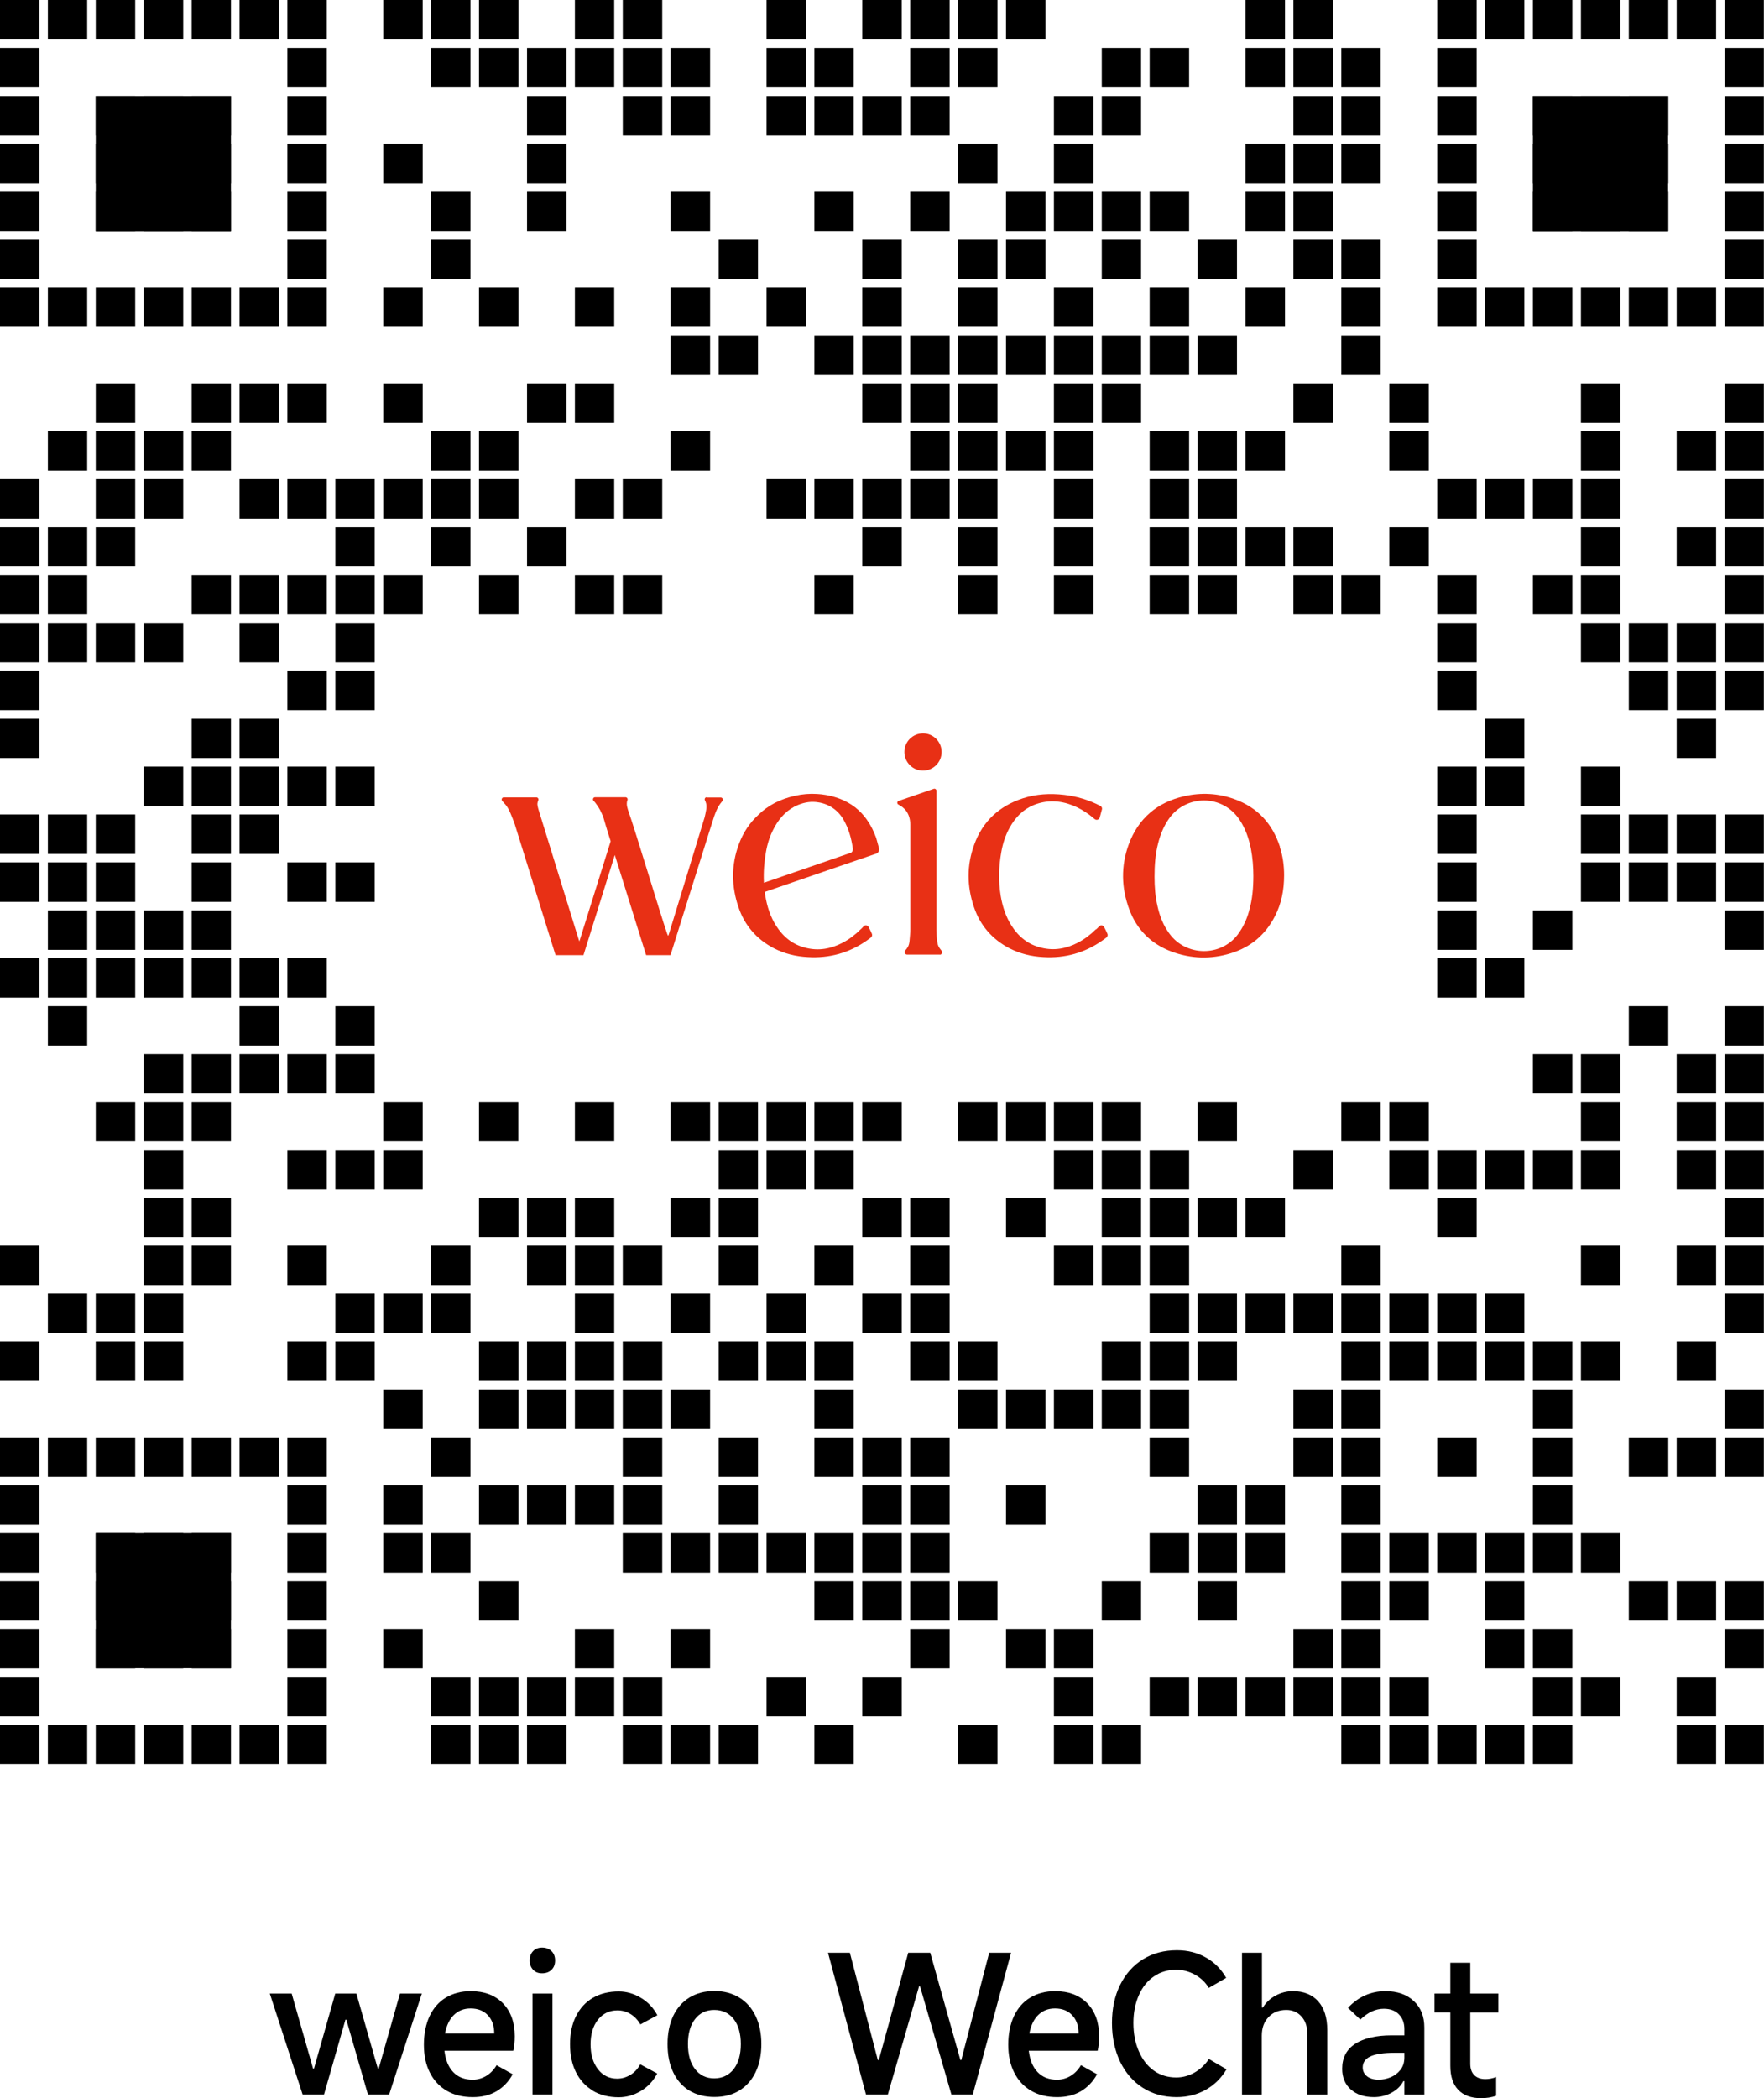 <?xml version="1.0" encoding="UTF-8"?>
<svg id="_图层_2" data-name="图层 2" xmlns="http://www.w3.org/2000/svg" viewBox="0 0 119.39 141.99">
  <defs>
    <style>
      .cls-1 {
        fill: #e83015;
      }

      .cls-2 {
        stroke: #000;
        stroke-miterlimit: 10;
        stroke-width: .5px;
      }
    </style>
  </defs>
  <g id="_图层_1-2" data-name="图层 1">
    <g>
      <path d="M20.48,141.74l-2.22-6.83h1.48l1.45,5.08h.06l1.44-5.08h1.43l1.45,5.08h.06l1.44-5.08h1.48l-2.21,6.83h-1.44l-1.46-5.06h-.06l-1.45,5.06h-1.44Z"/>
      <path d="M34.73,138.78h-4.65c.07,.61,.26,1.09,.59,1.44s.77,.52,1.32,.52c.32,0,.62-.08,.91-.25,.28-.17,.52-.41,.71-.73l1.09,.61c-.27,.5-.64,.88-1.09,1.15-.46,.27-.99,.4-1.61,.4-.68,0-1.27-.14-1.76-.43-.5-.29-.88-.7-1.15-1.24-.27-.53-.4-1.16-.4-1.88s.13-1.38,.38-1.92c.26-.55,.62-.97,1.1-1.26,.48-.29,1.04-.44,1.69-.44,.92,0,1.64,.27,2.18,.82,.53,.55,.8,1.29,.8,2.22,0,.39-.03,.72-.1,.99Zm-1.28-1.17c0-.51-.14-.92-.43-1.23-.29-.31-.68-.46-1.17-.46-.46,0-.83,.15-1.13,.44-.3,.29-.5,.71-.6,1.25h3.33Z"/>
      <path d="M37.33,133.3c-.16,.16-.37,.24-.64,.24s-.46-.08-.61-.24c-.15-.16-.23-.37-.23-.63s.08-.48,.23-.63c.15-.16,.36-.24,.61-.24s.48,.08,.64,.24c.16,.16,.24,.37,.24,.63s-.08,.48-.24,.63Zm.06,1.61v6.83h-1.35v-6.83h1.35Z"/>
      <path d="M40.13,141.48c-.5-.29-.88-.71-1.15-1.25-.27-.54-.4-1.17-.4-1.89s.13-1.35,.4-1.89c.27-.54,.65-.96,1.15-1.25,.5-.29,1.08-.43,1.75-.43,.53,0,1.03,.15,1.51,.44,.48,.29,.84,.68,1.1,1.17l-1.15,.62c-.17-.3-.39-.53-.66-.7-.28-.17-.57-.25-.89-.25-.55,0-.98,.21-1.32,.63-.33,.42-.5,.97-.5,1.67s.17,1.25,.5,1.68c.33,.43,.77,.64,1.3,.64,.32,0,.62-.09,.9-.26,.28-.17,.5-.41,.66-.71l1.15,.62c-.26,.5-.62,.89-1.1,1.18-.48,.29-.98,.43-1.51,.43-.67,0-1.25-.15-1.75-.44Z"/>
      <path d="M46.66,141.48c-.48-.29-.85-.71-1.1-1.25-.26-.54-.38-1.18-.38-1.9s.13-1.36,.38-1.9c.26-.54,.62-.95,1.1-1.25,.48-.29,1.04-.44,1.69-.44s1.2,.15,1.68,.44c.48,.29,.85,.71,1.11,1.25s.39,1.17,.39,1.9-.13,1.36-.39,1.9c-.26,.54-.63,.96-1.11,1.25-.48,.29-1.04,.43-1.68,.43s-1.21-.14-1.69-.43Zm3-1.46c.32-.42,.48-.98,.48-1.69s-.16-1.27-.48-1.69c-.32-.41-.76-.62-1.32-.62s-.98,.21-1.3,.62c-.32,.41-.48,.98-.48,1.69s.16,1.28,.48,1.69c.32,.42,.76,.63,1.3,.63s.99-.21,1.32-.63Z"/>
      <path d="M58.61,141.74l-2.57-9.59h1.48l1.89,7.26h.07l1.99-7.26h1.49l2.04,7.26h.06l1.89-7.26h1.48l-2.59,9.59h-1.45l-2.12-7.31h-.07l-2.11,7.31h-1.45Z"/>
      <path d="M74.28,138.78h-4.65c.07,.61,.26,1.09,.59,1.44s.77,.52,1.32,.52c.32,0,.62-.08,.91-.25,.28-.17,.52-.41,.71-.73l1.09,.61c-.27,.5-.64,.88-1.09,1.15-.46,.27-.99,.4-1.61,.4-.68,0-1.27-.14-1.76-.43-.5-.29-.88-.7-1.15-1.24-.27-.53-.4-1.16-.4-1.88s.13-1.38,.38-1.92c.26-.55,.62-.97,1.1-1.26,.48-.29,1.04-.44,1.69-.44,.92,0,1.64,.27,2.18,.82,.53,.55,.8,1.29,.8,2.22,0,.39-.03,.72-.1,.99Zm-1.28-1.17c0-.51-.14-.92-.43-1.23-.29-.31-.68-.46-1.17-.46-.46,0-.83,.15-1.13,.44-.3,.29-.5,.71-.6,1.25h3.33Z"/>
      <path d="M83.01,140.04c-.35,.59-.81,1.05-1.4,1.38-.58,.33-1.24,.5-1.98,.5-.86,0-1.62-.21-2.28-.63s-1.17-1.01-1.54-1.77c-.36-.76-.55-1.63-.55-2.61s.18-1.83,.55-2.58,.89-1.33,1.55-1.74c.67-.41,1.43-.61,2.3-.61,.74,0,1.39,.17,1.97,.5s1.03,.79,1.36,1.37l-1.18,.68c-.22-.38-.54-.68-.94-.9-.4-.22-.82-.33-1.26-.33-.57,0-1.08,.15-1.51,.45-.44,.3-.78,.72-1.02,1.27-.24,.54-.37,1.17-.37,1.88s.12,1.36,.37,1.92c.24,.56,.58,1,1.02,1.31,.44,.31,.94,.46,1.51,.46,.43,0,.84-.11,1.23-.33,.39-.22,.72-.53,.98-.92l1.18,.69Z"/>
      <path d="M84.06,141.74v-9.59h1.35v3.71h.06c.21-.34,.49-.61,.86-.81,.37-.2,.76-.3,1.17-.3,.74,0,1.31,.23,1.72,.69s.61,1.11,.61,1.94v4.37h-1.35v-4.12c0-.49-.13-.88-.4-1.17-.26-.29-.6-.44-1.02-.44-.5,0-.9,.16-1.2,.48-.31,.32-.46,.74-.46,1.27v3.98h-1.35Z"/>
      <path d="M91.42,141.4c-.39-.35-.58-.82-.58-1.4,0-.74,.29-1.3,.87-1.68s1.4-.58,2.47-.58h.87v-.43c0-.42-.13-.75-.38-1s-.59-.37-1.01-.37c-.55,0-1.08,.24-1.59,.73l-.84-.79c.7-.75,1.55-1.13,2.54-1.13,.8,0,1.44,.22,1.92,.67s.71,1.04,.71,1.79v4.54h-1.35v-.91h-.07c-.17,.33-.44,.59-.81,.79-.36,.19-.76,.29-1.18,.29-.65,0-1.18-.17-1.56-.52Zm2.69-.82c.27-.11,.49-.28,.67-.5,.18-.23,.27-.51,.27-.84v-.32h-.66c-.74,0-1.28,.08-1.63,.24-.35,.16-.53,.41-.53,.75,0,.25,.1,.45,.29,.6,.19,.15,.46,.23,.79,.23,.26,0,.53-.05,.8-.16Z"/>
      <path d="M101.41,136.2h-1.9v3.46c0,.33,.09,.59,.27,.77,.18,.18,.43,.27,.75,.27,.23,0,.48-.04,.73-.14v1.27c-.31,.11-.66,.16-1.03,.16-.67,0-1.18-.19-1.54-.57-.36-.38-.53-.92-.53-1.62v-3.61h-1.07v-1.28h1.07v-2.08h1.35v2.08h1.9v1.28Z"/>
    </g>
    <g>
      <g>
        <rect class="cls-2" x=".25" y=".25" width="2.17" height="2.17"/>
        <rect class="cls-2" x="3.49" y=".25" width="2.16" height="2.17"/>
        <rect class="cls-2" x="6.73" y=".25" width="2.17" height="2.17"/>
        <rect class="cls-2" x="9.98" y=".25" width="2.17" height="2.17"/>
        <rect class="cls-2" x="13.22" y=".25" width="2.16" height="2.17"/>
        <rect class="cls-2" x="16.46" y=".25" width="2.17" height="2.17"/>
        <rect class="cls-2" x="19.7" y=".25" width="2.17" height="2.17"/>
        <rect class="cls-2" x="26.19" y=".25" width="2.17" height="2.17"/>
        <rect class="cls-2" x="29.43" y=".25" width="2.16" height="2.17"/>
        <rect class="cls-2" x="32.67" y=".25" width="2.17" height="2.17"/>
        <rect class="cls-2" x="39.16" y=".25" width="2.16" height="2.17"/>
        <rect class="cls-2" x="42.4" y=".25" width="2.17" height="2.17"/>
        <rect class="cls-2" x="52.13" y=".25" width="2.17" height="2.17"/>
        <rect class="cls-2" x="58.61" y=".25" width="2.17" height="2.17"/>
        <rect class="cls-2" x="61.85" y=".25" width="2.17" height="2.17"/>
        <rect class="cls-2" x="65.1" y=".25" width="2.16" height="2.17"/>
        <rect class="cls-2" x="68.34" y=".25" width="2.17" height="2.17"/>
        <rect class="cls-2" x="84.55" y=".25" width="2.17" height="2.17"/>
        <rect class="cls-2" x="87.79" y=".25" width="2.17" height="2.17"/>
        <rect class="cls-2" x="97.52" y=".25" width="2.17" height="2.17"/>
        <rect class="cls-2" x="100.76" y=".25" width="2.16" height="2.17"/>
        <rect class="cls-2" x="104" y=".25" width="2.17" height="2.17"/>
        <rect class="cls-2" x="107.25" y=".25" width="2.16" height="2.17"/>
        <rect class="cls-2" x="110.49" y=".25" width="2.17" height="2.17"/>
        <rect class="cls-2" x="113.73" y=".25" width="2.17" height="2.17"/>
        <rect class="cls-2" x="116.97" y=".25" width="2.16" height="2.17"/>
        <rect class="cls-2" x=".25" y="3.49" width="2.17" height="2.17"/>
        <rect class="cls-2" x="19.7" y="3.49" width="2.17" height="2.17"/>
        <rect class="cls-2" x="29.43" y="3.49" width="2.16" height="2.17"/>
        <rect class="cls-2" x="32.67" y="3.49" width="2.17" height="2.17"/>
        <rect class="cls-2" x="35.92" y="3.49" width="2.17" height="2.17"/>
        <rect class="cls-2" x="39.16" y="3.49" width="2.16" height="2.17"/>
        <rect class="cls-2" x="42.4" y="3.49" width="2.17" height="2.17"/>
        <rect class="cls-2" x="45.64" y="3.49" width="2.17" height="2.17"/>
        <rect class="cls-2" x="52.13" y="3.49" width="2.17" height="2.17"/>
        <rect class="cls-2" x="55.37" y="3.49" width="2.16" height="2.17"/>
        <rect class="cls-2" x="61.85" y="3.49" width="2.17" height="2.17"/>
        <rect class="cls-2" x="65.1" y="3.49" width="2.16" height="2.17"/>
        <rect class="cls-2" x="74.82" y="3.49" width="2.16" height="2.17"/>
        <rect class="cls-2" x="78.06" y="3.49" width="2.17" height="2.17"/>
        <rect class="cls-2" x="84.55" y="3.49" width="2.17" height="2.17"/>
        <rect class="cls-2" x="87.79" y="3.49" width="2.17" height="2.17"/>
        <rect class="cls-2" x="91.03" y="3.49" width="2.16" height="2.17"/>
        <rect class="cls-2" x="97.52" y="3.49" width="2.17" height="2.17"/>
        <rect class="cls-2" x="116.97" y="3.49" width="2.16" height="2.17"/>
        <rect class="cls-2" x=".25" y="6.74" width="2.17" height="2.17"/>
        <rect class="cls-2" x="6.73" y="6.74" width="2.17" height="2.17"/>
        <rect class="cls-2" x="9.98" y="6.74" width="2.17" height="2.17"/>
        <rect class="cls-2" x="13.22" y="6.74" width="2.16" height="2.17"/>
        <rect class="cls-2" x="19.7" y="6.74" width="2.17" height="2.17"/>
        <rect class="cls-2" x="35.92" y="6.74" width="2.17" height="2.17"/>
        <rect class="cls-2" x="42.4" y="6.74" width="2.17" height="2.17"/>
        <rect class="cls-2" x="45.64" y="6.74" width="2.17" height="2.17"/>
        <rect class="cls-2" x="52.13" y="6.74" width="2.17" height="2.17"/>
        <rect class="cls-2" x="55.37" y="6.74" width="2.16" height="2.17"/>
        <rect class="cls-2" x="58.61" y="6.74" width="2.17" height="2.17"/>
        <rect class="cls-2" x="61.85" y="6.74" width="2.17" height="2.17"/>
        <rect class="cls-2" x="71.58" y="6.74" width="2.17" height="2.17"/>
        <rect class="cls-2" x="74.82" y="6.74" width="2.16" height="2.17"/>
        <rect class="cls-2" x="87.79" y="6.74" width="2.17" height="2.17"/>
        <rect class="cls-2" x="91.03" y="6.74" width="2.16" height="2.17"/>
        <rect class="cls-2" x="97.52" y="6.74" width="2.17" height="2.17"/>
        <rect class="cls-2" x="104" y="6.74" width="2.17" height="2.17"/>
        <rect class="cls-2" x="107.25" y="6.74" width="2.16" height="2.17"/>
        <rect class="cls-2" x="110.49" y="6.74" width="2.17" height="2.17"/>
        <rect class="cls-2" x="116.97" y="6.74" width="2.16" height="2.17"/>
        <rect class="cls-2" x=".25" y="9.98" width="2.17" height="2.17"/>
        <rect class="cls-2" x="6.73" y="9.98" width="2.17" height="2.17"/>
        <rect class="cls-2" x="9.98" y="9.98" width="2.17" height="2.17"/>
        <rect class="cls-2" x="13.22" y="9.98" width="2.16" height="2.17"/>
        <rect class="cls-2" x="19.7" y="9.98" width="2.17" height="2.17"/>
        <rect class="cls-2" x="26.19" y="9.98" width="2.17" height="2.17"/>
        <rect class="cls-2" x="35.92" y="9.98" width="2.17" height="2.17"/>
        <rect class="cls-2" x="65.1" y="9.98" width="2.16" height="2.17"/>
        <rect class="cls-2" x="71.58" y="9.98" width="2.17" height="2.17"/>
        <rect class="cls-2" x="84.55" y="9.98" width="2.17" height="2.17"/>
        <rect class="cls-2" x="87.79" y="9.98" width="2.17" height="2.17"/>
        <rect class="cls-2" x="91.03" y="9.98" width="2.16" height="2.17"/>
        <rect class="cls-2" x="97.52" y="9.98" width="2.17" height="2.17"/>
        <rect class="cls-2" x="104" y="9.98" width="2.17" height="2.17"/>
        <rect class="cls-2" x="107.25" y="9.98" width="2.16" height="2.17"/>
        <rect class="cls-2" x="110.49" y="9.98" width="2.17" height="2.17"/>
        <rect class="cls-2" x="116.97" y="9.98" width="2.16" height="2.17"/>
        <rect class="cls-2" x=".25" y="13.22" width="2.17" height="2.16"/>
        <rect class="cls-2" x="6.73" y="13.22" width="2.17" height="2.16"/>
        <rect class="cls-2" x="9.98" y="13.22" width="2.17" height="2.16"/>
        <rect class="cls-2" x="13.22" y="13.22" width="2.16" height="2.16"/>
        <rect class="cls-2" x="19.7" y="13.22" width="2.17" height="2.16"/>
        <rect class="cls-2" x="29.43" y="13.22" width="2.16" height="2.16"/>
        <rect class="cls-2" x="35.92" y="13.22" width="2.17" height="2.16"/>
        <rect class="cls-2" x="45.64" y="13.22" width="2.17" height="2.16"/>
        <rect class="cls-2" x="55.37" y="13.22" width="2.16" height="2.16"/>
        <rect class="cls-2" x="61.85" y="13.22" width="2.17" height="2.16"/>
        <rect class="cls-2" x="68.34" y="13.22" width="2.17" height="2.16"/>
        <rect class="cls-2" x="71.58" y="13.22" width="2.17" height="2.16"/>
        <rect class="cls-2" x="74.82" y="13.22" width="2.16" height="2.16"/>
        <rect class="cls-2" x="78.06" y="13.22" width="2.17" height="2.16"/>
        <rect class="cls-2" x="84.55" y="13.22" width="2.17" height="2.16"/>
        <rect class="cls-2" x="87.79" y="13.22" width="2.17" height="2.16"/>
        <rect class="cls-2" x="97.52" y="13.22" width="2.17" height="2.16"/>
        <rect class="cls-2" x="104" y="13.22" width="2.17" height="2.16"/>
        <rect class="cls-2" x="107.25" y="13.22" width="2.16" height="2.16"/>
        <rect class="cls-2" x="110.49" y="13.22" width="2.17" height="2.16"/>
        <rect class="cls-2" x="116.97" y="13.22" width="2.16" height="2.16"/>
        <rect class="cls-2" x=".25" y="16.46" width="2.17" height="2.17"/>
        <rect class="cls-2" x="19.7" y="16.46" width="2.17" height="2.17"/>
        <rect class="cls-2" x="29.43" y="16.46" width="2.16" height="2.17"/>
        <rect class="cls-2" x="48.89" y="16.46" width="2.16" height="2.17"/>
        <rect class="cls-2" x="58.61" y="16.46" width="2.17" height="2.17"/>
        <rect class="cls-2" x="65.1" y="16.46" width="2.16" height="2.17"/>
        <rect class="cls-2" x="68.34" y="16.46" width="2.17" height="2.17"/>
        <rect class="cls-2" x="74.82" y="16.46" width="2.16" height="2.17"/>
        <rect class="cls-2" x="81.31" y="16.46" width="2.16" height="2.17"/>
        <rect class="cls-2" x="87.79" y="16.46" width="2.17" height="2.17"/>
        <rect class="cls-2" x="91.03" y="16.46" width="2.16" height="2.17"/>
        <rect class="cls-2" x="97.52" y="16.46" width="2.17" height="2.17"/>
        <rect class="cls-2" x="116.97" y="16.46" width="2.16" height="2.17"/>
        <rect class="cls-2" x=".25" y="19.7" width="2.17" height="2.17"/>
        <rect class="cls-2" x="3.49" y="19.7" width="2.16" height="2.17"/>
        <rect class="cls-2" x="6.73" y="19.7" width="2.17" height="2.17"/>
        <rect class="cls-2" x="9.98" y="19.7" width="2.17" height="2.17"/>
        <rect class="cls-2" x="13.22" y="19.7" width="2.16" height="2.17"/>
        <rect class="cls-2" x="16.46" y="19.7" width="2.17" height="2.17"/>
        <rect class="cls-2" x="19.7" y="19.7" width="2.17" height="2.17"/>
        <rect class="cls-2" x="26.19" y="19.7" width="2.17" height="2.17"/>
        <rect class="cls-2" x="32.67" y="19.7" width="2.17" height="2.17"/>
        <rect class="cls-2" x="39.16" y="19.7" width="2.16" height="2.17"/>
        <rect class="cls-2" x="45.64" y="19.7" width="2.17" height="2.17"/>
        <rect class="cls-2" x="52.13" y="19.7" width="2.17" height="2.17"/>
        <rect class="cls-2" x="58.61" y="19.7" width="2.17" height="2.17"/>
        <rect class="cls-2" x="65.1" y="19.7" width="2.16" height="2.17"/>
        <rect class="cls-2" x="71.58" y="19.7" width="2.17" height="2.17"/>
        <rect class="cls-2" x="78.06" y="19.7" width="2.17" height="2.17"/>
        <rect class="cls-2" x="84.55" y="19.7" width="2.17" height="2.17"/>
        <rect class="cls-2" x="91.03" y="19.7" width="2.16" height="2.17"/>
        <rect class="cls-2" x="97.52" y="19.7" width="2.17" height="2.17"/>
        <rect class="cls-2" x="100.76" y="19.7" width="2.16" height="2.17"/>
        <rect class="cls-2" x="104" y="19.7" width="2.17" height="2.17"/>
        <rect class="cls-2" x="107.25" y="19.7" width="2.16" height="2.17"/>
        <rect class="cls-2" x="110.49" y="19.7" width="2.17" height="2.17"/>
        <rect class="cls-2" x="113.73" y="19.7" width="2.17" height="2.17"/>
        <rect class="cls-2" x="116.97" y="19.7" width="2.16" height="2.17"/>
        <rect class="cls-2" x="45.64" y="22.95" width="2.17" height="2.17"/>
        <rect class="cls-2" x="48.89" y="22.95" width="2.16" height="2.17"/>
        <rect class="cls-2" x="55.37" y="22.95" width="2.16" height="2.17"/>
        <rect class="cls-2" x="58.61" y="22.95" width="2.17" height="2.17"/>
        <rect class="cls-2" x="61.85" y="22.95" width="2.17" height="2.17"/>
        <rect class="cls-2" x="65.1" y="22.95" width="2.16" height="2.17"/>
        <rect class="cls-2" x="68.34" y="22.95" width="2.17" height="2.17"/>
        <rect class="cls-2" x="71.58" y="22.95" width="2.17" height="2.17"/>
        <rect class="cls-2" x="74.82" y="22.95" width="2.16" height="2.17"/>
        <rect class="cls-2" x="78.06" y="22.95" width="2.17" height="2.17"/>
        <rect class="cls-2" x="81.31" y="22.95" width="2.16" height="2.17"/>
        <rect class="cls-2" x="91.03" y="22.95" width="2.16" height="2.17"/>
        <rect class="cls-2" x="6.73" y="26.19" width="2.17" height="2.17"/>
        <rect class="cls-2" x="13.22" y="26.19" width="2.16" height="2.17"/>
        <rect class="cls-2" x="16.46" y="26.19" width="2.17" height="2.17"/>
        <rect class="cls-2" x="19.7" y="26.19" width="2.17" height="2.17"/>
        <rect class="cls-2" x="26.19" y="26.19" width="2.17" height="2.17"/>
        <rect class="cls-2" x="35.92" y="26.19" width="2.17" height="2.17"/>
        <rect class="cls-2" x="39.16" y="26.19" width="2.16" height="2.17"/>
        <rect class="cls-2" x="58.61" y="26.19" width="2.17" height="2.17"/>
        <rect class="cls-2" x="61.85" y="26.19" width="2.17" height="2.17"/>
        <rect class="cls-2" x="65.1" y="26.19" width="2.16" height="2.17"/>
        <rect class="cls-2" x="71.58" y="26.19" width="2.17" height="2.17"/>
        <rect class="cls-2" x="74.82" y="26.19" width="2.16" height="2.17"/>
        <rect class="cls-2" x="87.79" y="26.19" width="2.17" height="2.17"/>
        <rect class="cls-2" x="94.28" y="26.19" width="2.17" height="2.17"/>
        <rect class="cls-2" x="107.25" y="26.19" width="2.16" height="2.17"/>
        <rect class="cls-2" x="116.97" y="26.19" width="2.16" height="2.17"/>
        <rect class="cls-2" x="3.49" y="29.43" width="2.16" height="2.16"/>
        <rect class="cls-2" x="6.73" y="29.43" width="2.17" height="2.16"/>
        <rect class="cls-2" x="9.98" y="29.43" width="2.17" height="2.16"/>
        <rect class="cls-2" x="13.22" y="29.43" width="2.16" height="2.16"/>
        <rect class="cls-2" x="29.43" y="29.43" width="2.16" height="2.16"/>
        <rect class="cls-2" x="32.67" y="29.43" width="2.17" height="2.16"/>
        <rect class="cls-2" x="45.64" y="29.43" width="2.17" height="2.16"/>
        <rect class="cls-2" x="61.85" y="29.43" width="2.17" height="2.16"/>
        <rect class="cls-2" x="65.1" y="29.43" width="2.16" height="2.16"/>
        <rect class="cls-2" x="68.34" y="29.43" width="2.17" height="2.16"/>
        <rect class="cls-2" x="71.58" y="29.43" width="2.17" height="2.16"/>
        <rect class="cls-2" x="78.06" y="29.43" width="2.17" height="2.16"/>
        <rect class="cls-2" x="81.31" y="29.43" width="2.16" height="2.16"/>
        <rect class="cls-2" x="84.55" y="29.43" width="2.17" height="2.16"/>
        <rect class="cls-2" x="94.28" y="29.43" width="2.17" height="2.16"/>
        <rect class="cls-2" x="107.25" y="29.43" width="2.16" height="2.16"/>
        <rect class="cls-2" x="113.73" y="29.43" width="2.17" height="2.16"/>
        <rect class="cls-2" x="116.97" y="29.43" width="2.16" height="2.16"/>
        <rect class="cls-2" x=".25" y="32.67" width="2.17" height="2.17"/>
        <rect class="cls-2" x="6.73" y="32.67" width="2.17" height="2.17"/>
        <rect class="cls-2" x="9.98" y="32.67" width="2.17" height="2.17"/>
        <rect class="cls-2" x="16.46" y="32.67" width="2.17" height="2.17"/>
        <rect class="cls-2" x="19.7" y="32.67" width="2.17" height="2.17"/>
        <rect class="cls-2" x="22.95" y="32.67" width="2.16" height="2.17"/>
        <rect class="cls-2" x="26.19" y="32.67" width="2.17" height="2.17"/>
        <rect class="cls-2" x="29.43" y="32.67" width="2.16" height="2.17"/>
        <rect class="cls-2" x="32.67" y="32.67" width="2.17" height="2.17"/>
        <rect class="cls-2" x="39.16" y="32.67" width="2.16" height="2.17"/>
        <rect class="cls-2" x="42.4" y="32.67" width="2.17" height="2.17"/>
        <rect class="cls-2" x="52.13" y="32.67" width="2.17" height="2.17"/>
        <rect class="cls-2" x="55.37" y="32.67" width="2.16" height="2.17"/>
        <rect class="cls-2" x="58.61" y="32.67" width="2.17" height="2.17"/>
        <rect class="cls-2" x="61.85" y="32.67" width="2.17" height="2.17"/>
        <rect class="cls-2" x="65.1" y="32.67" width="2.16" height="2.17"/>
        <rect class="cls-2" x="71.58" y="32.67" width="2.17" height="2.17"/>
        <rect class="cls-2" x="78.06" y="32.67" width="2.17" height="2.17"/>
        <rect class="cls-2" x="81.31" y="32.67" width="2.16" height="2.17"/>
        <rect class="cls-2" x="97.52" y="32.67" width="2.17" height="2.17"/>
        <rect class="cls-2" x="100.76" y="32.67" width="2.16" height="2.17"/>
        <rect class="cls-2" x="104" y="32.67" width="2.17" height="2.17"/>
        <rect class="cls-2" x="107.25" y="32.67" width="2.16" height="2.17"/>
        <rect class="cls-2" x="116.97" y="32.67" width="2.16" height="2.17"/>
        <rect class="cls-2" x=".25" y="35.92" width="2.17" height="2.17"/>
        <rect class="cls-2" x="3.49" y="35.92" width="2.16" height="2.17"/>
        <rect class="cls-2" x="6.73" y="35.92" width="2.17" height="2.17"/>
        <rect class="cls-2" x="22.95" y="35.92" width="2.16" height="2.17"/>
        <rect class="cls-2" x="29.43" y="35.92" width="2.16" height="2.17"/>
        <rect class="cls-2" x="35.92" y="35.92" width="2.17" height="2.17"/>
        <rect class="cls-2" x="58.61" y="35.92" width="2.17" height="2.17"/>
        <rect class="cls-2" x="65.1" y="35.92" width="2.16" height="2.17"/>
        <rect class="cls-2" x="71.58" y="35.92" width="2.17" height="2.17"/>
        <rect class="cls-2" x="78.06" y="35.92" width="2.17" height="2.17"/>
        <rect class="cls-2" x="81.31" y="35.92" width="2.16" height="2.17"/>
        <rect class="cls-2" x="84.55" y="35.92" width="2.17" height="2.17"/>
        <rect class="cls-2" x="87.79" y="35.92" width="2.17" height="2.17"/>
        <rect class="cls-2" x="94.28" y="35.92" width="2.17" height="2.17"/>
        <rect class="cls-2" x="107.25" y="35.92" width="2.16" height="2.17"/>
        <rect class="cls-2" x="113.73" y="35.92" width="2.17" height="2.17"/>
        <rect class="cls-2" x="116.97" y="35.92" width="2.16" height="2.17"/>
        <rect class="cls-2" x=".25" y="39.16" width="2.17" height="2.17"/>
        <rect class="cls-2" x="3.49" y="39.16" width="2.16" height="2.17"/>
        <rect class="cls-2" x="13.22" y="39.16" width="2.16" height="2.17"/>
        <rect class="cls-2" x="16.46" y="39.16" width="2.17" height="2.17"/>
        <rect class="cls-2" x="19.7" y="39.16" width="2.17" height="2.17"/>
        <rect class="cls-2" x="22.95" y="39.16" width="2.16" height="2.17"/>
        <rect class="cls-2" x="26.19" y="39.16" width="2.17" height="2.17"/>
        <rect class="cls-2" x="32.67" y="39.16" width="2.17" height="2.17"/>
        <rect class="cls-2" x="39.16" y="39.16" width="2.16" height="2.17"/>
        <rect class="cls-2" x="42.4" y="39.16" width="2.17" height="2.17"/>
        <rect class="cls-2" x="55.37" y="39.16" width="2.16" height="2.17"/>
        <rect class="cls-2" x="65.1" y="39.16" width="2.16" height="2.17"/>
        <rect class="cls-2" x="71.58" y="39.16" width="2.17" height="2.17"/>
        <rect class="cls-2" x="78.06" y="39.16" width="2.17" height="2.17"/>
        <rect class="cls-2" x="81.31" y="39.16" width="2.16" height="2.17"/>
        <rect class="cls-2" x="87.79" y="39.16" width="2.17" height="2.17"/>
        <rect class="cls-2" x="91.03" y="39.16" width="2.16" height="2.17"/>
        <rect class="cls-2" x="97.52" y="39.16" width="2.17" height="2.17"/>
        <rect class="cls-2" x="104" y="39.16" width="2.17" height="2.17"/>
        <rect class="cls-2" x="107.25" y="39.16" width="2.16" height="2.17"/>
        <rect class="cls-2" x="116.97" y="39.16" width="2.16" height="2.17"/>
        <rect class="cls-2" x=".25" y="42.4" width="2.17" height="2.17"/>
        <rect class="cls-2" x="3.49" y="42.4" width="2.16" height="2.17"/>
        <rect class="cls-2" x="6.73" y="42.4" width="2.17" height="2.17"/>
        <rect class="cls-2" x="9.98" y="42.4" width="2.17" height="2.17"/>
        <rect class="cls-2" x="16.46" y="42.4" width="2.17" height="2.17"/>
        <rect class="cls-2" x="22.95" y="42.4" width="2.16" height="2.17"/>
        <rect class="cls-2" x="97.52" y="42.4" width="2.17" height="2.17"/>
        <rect class="cls-2" x="107.25" y="42.4" width="2.16" height="2.17"/>
        <rect class="cls-2" x="110.49" y="42.4" width="2.17" height="2.17"/>
        <rect class="cls-2" x="113.73" y="42.4" width="2.17" height="2.17"/>
        <rect class="cls-2" x="116.97" y="42.4" width="2.16" height="2.17"/>
        <rect class="cls-2" x=".25" y="45.64" width="2.17" height="2.17"/>
        <rect class="cls-2" x="19.7" y="45.64" width="2.17" height="2.17"/>
        <rect class="cls-2" x="22.95" y="45.64" width="2.16" height="2.17"/>
        <rect class="cls-2" x="97.52" y="45.64" width="2.17" height="2.17"/>
        <rect class="cls-2" x="110.49" y="45.64" width="2.17" height="2.17"/>
        <rect class="cls-2" x="113.73" y="45.64" width="2.17" height="2.17"/>
        <rect class="cls-2" x="116.97" y="45.64" width="2.16" height="2.17"/>
        <rect class="cls-2" x=".25" y="48.89" width="2.17" height="2.16"/>
        <rect class="cls-2" x="13.22" y="48.89" width="2.16" height="2.16"/>
        <rect class="cls-2" x="16.46" y="48.89" width="2.17" height="2.16"/>
        <rect class="cls-2" x="100.76" y="48.89" width="2.16" height="2.16"/>
        <rect class="cls-2" x="113.73" y="48.89" width="2.17" height="2.16"/>
        <rect class="cls-2" x="9.98" y="52.13" width="2.17" height="2.17"/>
        <rect class="cls-2" x="13.22" y="52.13" width="2.16" height="2.17"/>
        <rect class="cls-2" x="16.46" y="52.13" width="2.17" height="2.17"/>
        <rect class="cls-2" x="19.7" y="52.13" width="2.17" height="2.17"/>
        <rect class="cls-2" x="22.95" y="52.13" width="2.16" height="2.17"/>
        <rect class="cls-2" x="22.95" y="58.61" width="2.16" height="2.17"/>
        <rect class="cls-2" x="97.52" y="52.13" width="2.17" height="2.17"/>
        <rect class="cls-2" x="100.76" y="52.13" width="2.16" height="2.17"/>
        <rect class="cls-2" x="107.25" y="52.13" width="2.16" height="2.17"/>
        <rect class="cls-2" x=".25" y="55.37" width="2.17" height="2.17"/>
        <rect class="cls-2" x="3.49" y="55.37" width="2.16" height="2.17"/>
        <rect class="cls-2" x="6.73" y="55.37" width="2.17" height="2.17"/>
        <rect class="cls-2" x="13.22" y="55.37" width="2.16" height="2.17"/>
        <rect class="cls-2" x="16.46" y="55.37" width="2.17" height="2.17"/>
        <rect class="cls-2" x="97.52" y="55.37" width="2.17" height="2.17"/>
        <rect class="cls-2" x="107.25" y="55.37" width="2.16" height="2.17"/>
        <rect class="cls-2" x="110.49" y="55.37" width="2.17" height="2.17"/>
        <rect class="cls-2" x="113.73" y="55.37" width="2.17" height="2.17"/>
        <rect class="cls-2" x="116.97" y="55.37" width="2.16" height="2.17"/>
        <rect class="cls-2" x=".25" y="58.61" width="2.17" height="2.17"/>
        <rect class="cls-2" x="3.49" y="58.61" width="2.16" height="2.17"/>
        <rect class="cls-2" x="6.73" y="58.61" width="2.17" height="2.17"/>
        <rect class="cls-2" x="13.22" y="58.61" width="2.16" height="2.17"/>
        <rect class="cls-2" x="19.7" y="58.61" width="2.17" height="2.17"/>
        <rect class="cls-2" x="97.52" y="58.61" width="2.17" height="2.17"/>
        <rect class="cls-2" x="107.25" y="58.61" width="2.16" height="2.17"/>
        <rect class="cls-2" x="110.49" y="58.61" width="2.17" height="2.17"/>
        <rect class="cls-2" x="113.73" y="58.61" width="2.17" height="2.17"/>
        <rect class="cls-2" x="116.97" y="58.61" width="2.16" height="2.17"/>
        <rect class="cls-2" x="3.49" y="61.86" width="2.16" height="2.17"/>
        <rect class="cls-2" x="6.73" y="61.86" width="2.17" height="2.17"/>
        <rect class="cls-2" x="9.98" y="61.86" width="2.17" height="2.17"/>
        <rect class="cls-2" x="13.22" y="61.86" width="2.16" height="2.17"/>
        <rect class="cls-2" x="97.52" y="61.86" width="2.17" height="2.17"/>
        <rect class="cls-2" x="104" y="61.86" width="2.17" height="2.17"/>
        <rect class="cls-2" x="116.97" y="61.86" width="2.16" height="2.17"/>
        <rect class="cls-2" x=".25" y="65.1" width="2.17" height="2.16"/>
        <rect class="cls-2" x="3.49" y="65.1" width="2.16" height="2.16"/>
        <rect class="cls-2" x="6.73" y="65.1" width="2.17" height="2.16"/>
        <rect class="cls-2" x="9.98" y="65.1" width="2.17" height="2.16"/>
        <rect class="cls-2" x="13.22" y="65.1" width="2.16" height="2.16"/>
        <rect class="cls-2" x="16.46" y="65.1" width="2.17" height="2.16"/>
        <rect class="cls-2" x="19.7" y="65.1" width="2.17" height="2.16"/>
        <rect class="cls-2" x="97.52" y="65.1" width="2.17" height="2.16"/>
        <rect class="cls-2" x="100.76" y="65.1" width="2.16" height="2.16"/>
        <rect class="cls-2" x="3.49" y="68.34" width="2.16" height="2.17"/>
        <rect class="cls-2" x="16.46" y="68.34" width="2.17" height="2.17"/>
        <rect class="cls-2" x="22.95" y="68.34" width="2.16" height="2.17"/>
        <rect class="cls-2" x="110.49" y="68.34" width="2.17" height="2.17"/>
        <rect class="cls-2" x="116.97" y="68.34" width="2.16" height="2.17"/>
        <rect class="cls-2" x="9.98" y="71.58" width="2.17" height="2.17"/>
        <rect class="cls-2" x="13.22" y="71.58" width="2.16" height="2.17"/>
        <rect class="cls-2" x="16.46" y="71.58" width="2.17" height="2.17"/>
        <rect class="cls-2" x="19.7" y="71.58" width="2.17" height="2.17"/>
        <rect class="cls-2" x="22.95" y="71.58" width="2.16" height="2.17"/>
        <rect class="cls-2" x="104" y="71.58" width="2.17" height="2.17"/>
        <rect class="cls-2" x="107.25" y="71.58" width="2.16" height="2.17"/>
        <rect class="cls-2" x="113.73" y="71.58" width="2.17" height="2.17"/>
        <rect class="cls-2" x="116.97" y="71.58" width="2.16" height="2.17"/>
        <rect class="cls-2" x="6.73" y="74.82" width="2.17" height="2.17"/>
        <rect class="cls-2" x="9.98" y="74.82" width="2.17" height="2.17"/>
        <rect class="cls-2" x="13.22" y="74.82" width="2.16" height="2.17"/>
        <rect class="cls-2" x="39.16" y="74.82" width="2.16" height="2.17"/>
        <rect class="cls-2" x="32.67" y="74.82" width="2.16" height="2.17"/>
        <rect class="cls-2" x="45.64" y="74.82" width="2.17" height="2.17"/>
        <rect class="cls-2" x="48.89" y="74.82" width="2.16" height="2.17"/>
        <rect class="cls-2" x="52.13" y="74.82" width="2.17" height="2.17"/>
        <rect class="cls-2" x="55.37" y="74.82" width="2.16" height="2.17"/>
        <rect class="cls-2" x="58.61" y="74.82" width="2.17" height="2.17"/>
        <rect class="cls-2" x="65.1" y="74.82" width="2.16" height="2.17"/>
        <rect class="cls-2" x="68.34" y="74.82" width="2.17" height="2.17"/>
        <rect class="cls-2" x="71.58" y="74.82" width="2.17" height="2.17"/>
        <rect class="cls-2" x="74.82" y="74.82" width="2.16" height="2.17"/>
        <rect class="cls-2" x="81.31" y="74.82" width="2.16" height="2.17"/>
        <rect class="cls-2" x="91.03" y="74.82" width="2.16" height="2.17"/>
        <rect class="cls-2" x="94.28" y="74.82" width="2.17" height="2.17"/>
        <rect class="cls-2" x="107.25" y="74.82" width="2.16" height="2.17"/>
        <rect class="cls-2" x="113.73" y="74.82" width="2.17" height="2.17"/>
        <rect class="cls-2" x="116.97" y="74.82" width="2.16" height="2.17"/>
        <rect class="cls-2" x="9.98" y="78.07" width="2.17" height="2.17"/>
        <rect class="cls-2" x="19.7" y="78.07" width="2.17" height="2.17"/>
        <rect class="cls-2" x="22.95" y="78.07" width="2.16" height="2.17"/>
        <rect class="cls-2" x="26.19" y="78.07" width="2.17" height="2.17"/>
        <rect class="cls-2" x="26.19" y="74.82" width="2.17" height="2.17"/>
        <rect class="cls-2" x="48.89" y="78.07" width="2.16" height="2.17"/>
        <rect class="cls-2" x="52.13" y="78.07" width="2.17" height="2.17"/>
        <rect class="cls-2" x="55.37" y="78.07" width="2.16" height="2.17"/>
        <rect class="cls-2" x="71.58" y="78.07" width="2.17" height="2.17"/>
        <rect class="cls-2" x="74.82" y="78.07" width="2.16" height="2.17"/>
        <rect class="cls-2" x="78.06" y="78.07" width="2.17" height="2.17"/>
        <rect class="cls-2" x="87.79" y="78.07" width="2.17" height="2.17"/>
        <rect class="cls-2" x="94.28" y="78.07" width="2.17" height="2.17"/>
        <rect class="cls-2" x="97.52" y="78.07" width="2.17" height="2.17"/>
        <rect class="cls-2" x="100.76" y="78.07" width="2.16" height="2.17"/>
        <rect class="cls-2" x="104" y="78.07" width="2.17" height="2.17"/>
        <rect class="cls-2" x="107.25" y="78.07" width="2.16" height="2.17"/>
        <rect class="cls-2" x="113.73" y="78.07" width="2.17" height="2.17"/>
        <rect class="cls-2" x="116.97" y="78.07" width="2.16" height="2.17"/>
        <rect class="cls-2" x="9.98" y="81.31" width="2.17" height="2.16"/>
        <rect class="cls-2" x="13.22" y="81.31" width="2.16" height="2.16"/>
        <rect class="cls-2" x="32.67" y="81.31" width="2.17" height="2.16"/>
        <rect class="cls-2" x="35.92" y="81.31" width="2.17" height="2.16"/>
        <rect class="cls-2" x="39.16" y="81.31" width="2.16" height="2.16"/>
        <rect class="cls-2" x="45.64" y="81.31" width="2.17" height="2.16"/>
        <rect class="cls-2" x="48.89" y="81.31" width="2.16" height="2.16"/>
        <rect class="cls-2" x="58.61" y="81.31" width="2.17" height="2.16"/>
        <rect class="cls-2" x="61.85" y="81.31" width="2.17" height="2.16"/>
        <rect class="cls-2" x="68.34" y="81.31" width="2.17" height="2.16"/>
        <rect class="cls-2" x="74.82" y="81.31" width="2.16" height="2.16"/>
        <rect class="cls-2" x="78.06" y="81.31" width="2.17" height="2.16"/>
        <rect class="cls-2" x="81.31" y="81.31" width="2.16" height="2.16"/>
        <rect class="cls-2" x="84.55" y="81.31" width="2.17" height="2.16"/>
        <rect class="cls-2" x="97.52" y="81.31" width="2.17" height="2.16"/>
        <rect class="cls-2" x="116.97" y="81.31" width="2.16" height="2.16"/>
        <rect class="cls-2" x=".25" y="84.55" width="2.17" height="2.17"/>
        <rect class="cls-2" x="9.98" y="84.55" width="2.17" height="2.17"/>
        <rect class="cls-2" x="13.22" y="84.55" width="2.16" height="2.17"/>
        <rect class="cls-2" x="19.7" y="84.55" width="2.17" height="2.17"/>
        <rect class="cls-2" x="29.43" y="84.55" width="2.16" height="2.17"/>
        <rect class="cls-2" x="35.92" y="84.55" width="2.17" height="2.17"/>
        <rect class="cls-2" x="39.16" y="84.55" width="2.16" height="2.17"/>
        <rect class="cls-2" x="42.4" y="84.55" width="2.17" height="2.17"/>
        <rect class="cls-2" x="48.89" y="84.55" width="2.16" height="2.17"/>
        <rect class="cls-2" x="55.37" y="84.55" width="2.16" height="2.17"/>
        <rect class="cls-2" x="61.85" y="84.55" width="2.17" height="2.17"/>
        <rect class="cls-2" x="71.58" y="84.55" width="2.17" height="2.17"/>
        <rect class="cls-2" x="74.82" y="84.55" width="2.16" height="2.17"/>
        <rect class="cls-2" x="78.06" y="84.55" width="2.17" height="2.17"/>
        <rect class="cls-2" x="91.03" y="84.55" width="2.16" height="2.17"/>
        <rect class="cls-2" x="107.25" y="84.55" width="2.16" height="2.17"/>
        <rect class="cls-2" x="113.73" y="84.55" width="2.17" height="2.17"/>
        <rect class="cls-2" x="116.97" y="84.55" width="2.16" height="2.17"/>
        <rect class="cls-2" x="3.49" y="87.79" width="2.16" height="2.17"/>
        <rect class="cls-2" x="6.73" y="87.79" width="2.17" height="2.17"/>
        <rect class="cls-2" x="9.98" y="87.79" width="2.17" height="2.17"/>
        <rect class="cls-2" x="22.95" y="87.79" width="2.16" height="2.17"/>
        <rect class="cls-2" x="26.19" y="87.79" width="2.17" height="2.17"/>
        <rect class="cls-2" x="29.43" y="87.79" width="2.16" height="2.17"/>
        <rect class="cls-2" x="39.16" y="87.79" width="2.16" height="2.17"/>
        <rect class="cls-2" x="45.64" y="87.79" width="2.17" height="2.17"/>
        <rect class="cls-2" x="52.13" y="87.79" width="2.17" height="2.17"/>
        <rect class="cls-2" x="58.61" y="87.79" width="2.17" height="2.17"/>
        <rect class="cls-2" x="61.85" y="87.79" width="2.17" height="2.17"/>
        <rect class="cls-2" x="78.06" y="87.79" width="2.17" height="2.17"/>
        <rect class="cls-2" x="81.31" y="87.79" width="2.16" height="2.17"/>
        <rect class="cls-2" x="84.55" y="87.79" width="2.17" height="2.17"/>
        <rect class="cls-2" x="87.79" y="87.79" width="2.17" height="2.17"/>
        <rect class="cls-2" x="91.03" y="87.79" width="2.16" height="2.17"/>
        <rect class="cls-2" x="94.28" y="87.79" width="2.17" height="2.17"/>
        <rect class="cls-2" x="97.52" y="87.79" width="2.17" height="2.17"/>
        <rect class="cls-2" x="100.76" y="87.79" width="2.16" height="2.17"/>
        <rect class="cls-2" x="116.97" y="87.79" width="2.16" height="2.17"/>
        <rect class="cls-2" x=".25" y="91.03" width="2.17" height="2.17"/>
        <rect class="cls-2" x="6.73" y="91.03" width="2.17" height="2.17"/>
        <rect class="cls-2" x="9.98" y="91.03" width="2.17" height="2.17"/>
        <rect class="cls-2" x="19.7" y="91.03" width="2.17" height="2.17"/>
        <rect class="cls-2" x="22.95" y="91.03" width="2.16" height="2.17"/>
        <rect class="cls-2" x="32.67" y="91.03" width="2.17" height="2.17"/>
        <rect class="cls-2" x="35.92" y="91.03" width="2.17" height="2.17"/>
        <rect class="cls-2" x="39.16" y="91.03" width="2.16" height="2.17"/>
        <rect class="cls-2" x="42.4" y="91.03" width="2.17" height="2.17"/>
        <rect class="cls-2" x="48.89" y="91.03" width="2.16" height="2.17"/>
        <rect class="cls-2" x="52.13" y="91.03" width="2.17" height="2.17"/>
        <rect class="cls-2" x="55.37" y="91.03" width="2.16" height="2.17"/>
        <rect class="cls-2" x="61.85" y="91.03" width="2.17" height="2.17"/>
        <rect class="cls-2" x="65.1" y="91.03" width="2.16" height="2.17"/>
        <rect class="cls-2" x="74.82" y="91.03" width="2.16" height="2.17"/>
        <rect class="cls-2" x="78.06" y="91.03" width="2.17" height="2.17"/>
        <rect class="cls-2" x="81.31" y="91.03" width="2.16" height="2.17"/>
        <rect class="cls-2" x="91.03" y="91.03" width="2.16" height="2.17"/>
        <rect class="cls-2" x="94.28" y="91.03" width="2.17" height="2.17"/>
        <rect class="cls-2" x="97.52" y="91.03" width="2.17" height="2.17"/>
        <rect class="cls-2" x="100.76" y="91.03" width="2.16" height="2.17"/>
        <rect class="cls-2" x="104" y="91.03" width="2.17" height="2.17"/>
        <rect class="cls-2" x="107.25" y="91.03" width="2.16" height="2.17"/>
        <rect class="cls-2" x="113.73" y="91.03" width="2.17" height="2.17"/>
        <rect class="cls-2" x="26.19" y="94.28" width="2.17" height="2.17"/>
        <rect class="cls-2" x="32.67" y="94.28" width="2.17" height="2.17"/>
        <rect class="cls-2" x="35.92" y="94.28" width="2.17" height="2.17"/>
        <rect class="cls-2" x="39.16" y="94.28" width="2.16" height="2.17"/>
        <rect class="cls-2" x="42.4" y="94.28" width="2.17" height="2.17"/>
        <rect class="cls-2" x="45.64" y="94.28" width="2.17" height="2.17"/>
        <rect class="cls-2" x="55.37" y="94.28" width="2.16" height="2.17"/>
        <rect class="cls-2" x="65.1" y="94.28" width="2.16" height="2.17"/>
        <rect class="cls-2" x="68.34" y="94.28" width="2.17" height="2.17"/>
        <rect class="cls-2" x="71.58" y="94.28" width="2.17" height="2.17"/>
        <rect class="cls-2" x="74.82" y="94.28" width="2.16" height="2.17"/>
        <rect class="cls-2" x="78.06" y="94.28" width="2.17" height="2.17"/>
        <rect class="cls-2" x="87.79" y="94.28" width="2.17" height="2.17"/>
        <rect class="cls-2" x="91.03" y="94.28" width="2.16" height="2.17"/>
        <rect class="cls-2" x="104" y="94.28" width="2.17" height="2.17"/>
        <rect class="cls-2" x="116.97" y="94.28" width="2.16" height="2.17"/>
        <rect class="cls-2" x=".25" y="97.52" width="2.17" height="2.17"/>
        <rect class="cls-2" x="3.49" y="97.52" width="2.16" height="2.17"/>
        <rect class="cls-2" x="6.73" y="97.52" width="2.17" height="2.17"/>
        <rect class="cls-2" x="9.98" y="97.52" width="2.17" height="2.17"/>
        <rect class="cls-2" x="13.22" y="97.52" width="2.16" height="2.17"/>
        <rect class="cls-2" x="16.46" y="97.52" width="2.17" height="2.17"/>
        <rect class="cls-2" x="19.7" y="97.52" width="2.17" height="2.17"/>
        <rect class="cls-2" x="29.43" y="97.52" width="2.16" height="2.17"/>
        <rect class="cls-2" x="42.4" y="97.52" width="2.17" height="2.17"/>
        <rect class="cls-2" x="48.89" y="97.52" width="2.16" height="2.17"/>
        <rect class="cls-2" x="55.37" y="97.52" width="2.16" height="2.17"/>
        <rect class="cls-2" x="58.61" y="97.52" width="2.17" height="2.17"/>
        <rect class="cls-2" x="61.85" y="97.52" width="2.17" height="2.17"/>
        <rect class="cls-2" x="78.06" y="97.52" width="2.17" height="2.17"/>
        <rect class="cls-2" x="87.79" y="97.52" width="2.17" height="2.17"/>
        <rect class="cls-2" x="91.03" y="97.52" width="2.16" height="2.17"/>
        <rect class="cls-2" x="97.52" y="97.52" width="2.17" height="2.17"/>
        <rect class="cls-2" x="104" y="97.52" width="2.17" height="2.17"/>
        <rect class="cls-2" x="110.49" y="97.52" width="2.17" height="2.17"/>
        <rect class="cls-2" x="113.73" y="97.52" width="2.17" height="2.17"/>
        <rect class="cls-2" x="116.97" y="97.52" width="2.16" height="2.17"/>
        <rect class="cls-2" x=".25" y="100.76" width="2.17" height="2.16"/>
        <rect class="cls-2" x="19.7" y="100.76" width="2.17" height="2.16"/>
        <rect class="cls-2" x="26.19" y="100.76" width="2.17" height="2.16"/>
        <rect class="cls-2" x="32.67" y="100.76" width="2.17" height="2.16"/>
        <rect class="cls-2" x="35.92" y="100.76" width="2.17" height="2.16"/>
        <rect class="cls-2" x="39.16" y="100.76" width="2.16" height="2.16"/>
        <rect class="cls-2" x="42.4" y="100.76" width="2.17" height="2.16"/>
        <rect class="cls-2" x="48.89" y="100.76" width="2.16" height="2.16"/>
        <rect class="cls-2" x="58.61" y="100.76" width="2.17" height="2.16"/>
        <rect class="cls-2" x="61.85" y="100.76" width="2.17" height="2.16"/>
        <rect class="cls-2" x="68.34" y="100.76" width="2.17" height="2.16"/>
        <rect class="cls-2" x="81.31" y="100.76" width="2.16" height="2.16"/>
        <rect class="cls-2" x="84.55" y="100.76" width="2.17" height="2.16"/>
        <rect class="cls-2" x="91.03" y="100.76" width="2.16" height="2.16"/>
        <rect class="cls-2" x="104" y="100.76" width="2.17" height="2.16"/>
        <rect class="cls-2" x=".25" y="104" width="2.17" height="2.17"/>
        <rect class="cls-2" x="6.73" y="104" width="2.17" height="2.17"/>
        <rect class="cls-2" x="9.98" y="104" width="2.17" height="2.17"/>
        <rect class="cls-2" x="13.22" y="104" width="2.16" height="2.17"/>
        <rect class="cls-2" x="19.7" y="104" width="2.17" height="2.17"/>
        <rect class="cls-2" x="26.19" y="104" width="2.17" height="2.17"/>
        <rect class="cls-2" x="29.43" y="104" width="2.16" height="2.17"/>
        <rect class="cls-2" x="42.4" y="104" width="2.17" height="2.17"/>
        <rect class="cls-2" x="45.64" y="104" width="2.17" height="2.17"/>
        <rect class="cls-2" x="48.89" y="104" width="2.16" height="2.17"/>
        <rect class="cls-2" x="52.13" y="104" width="2.17" height="2.17"/>
        <rect class="cls-2" x="55.37" y="104" width="2.16" height="2.17"/>
        <rect class="cls-2" x="58.61" y="104" width="2.17" height="2.17"/>
        <rect class="cls-2" x="61.85" y="104" width="2.17" height="2.17"/>
        <rect class="cls-2" x="78.06" y="104" width="2.17" height="2.17"/>
        <rect class="cls-2" x="81.31" y="104" width="2.16" height="2.17"/>
        <rect class="cls-2" x="84.55" y="104" width="2.17" height="2.17"/>
        <rect class="cls-2" x="91.03" y="104" width="2.16" height="2.17"/>
        <rect class="cls-2" x="94.28" y="104" width="2.17" height="2.17"/>
        <rect class="cls-2" x="97.52" y="104" width="2.17" height="2.17"/>
        <rect class="cls-2" x="100.76" y="104" width="2.16" height="2.17"/>
        <rect class="cls-2" x="104" y="104" width="2.17" height="2.17"/>
        <rect class="cls-2" x="107.25" y="104" width="2.16" height="2.17"/>
        <rect class="cls-2" x=".25" y="107.25" width="2.17" height="2.17"/>
        <rect class="cls-2" x="6.73" y="107.25" width="2.17" height="2.17"/>
        <rect class="cls-2" x="9.98" y="107.25" width="2.17" height="2.17"/>
        <rect class="cls-2" x="13.22" y="107.25" width="2.16" height="2.17"/>
        <rect class="cls-2" x="19.7" y="107.25" width="2.17" height="2.17"/>
        <rect class="cls-2" x="32.67" y="107.25" width="2.17" height="2.17"/>
        <rect class="cls-2" x="55.37" y="107.25" width="2.16" height="2.17"/>
        <rect class="cls-2" x="58.61" y="107.25" width="2.17" height="2.17"/>
        <rect class="cls-2" x="61.85" y="107.25" width="2.17" height="2.17"/>
        <rect class="cls-2" x="65.1" y="107.25" width="2.16" height="2.17"/>
        <rect class="cls-2" x="74.82" y="107.25" width="2.16" height="2.17"/>
        <rect class="cls-2" x="81.31" y="107.25" width="2.16" height="2.17"/>
        <rect class="cls-2" x="91.03" y="107.25" width="2.16" height="2.17"/>
        <rect class="cls-2" x="94.28" y="107.25" width="2.17" height="2.17"/>
        <rect class="cls-2" x="100.76" y="107.25" width="2.16" height="2.17"/>
        <rect class="cls-2" x="110.49" y="107.25" width="2.17" height="2.17"/>
        <rect class="cls-2" x="113.73" y="107.25" width="2.17" height="2.17"/>
        <rect class="cls-2" x="116.97" y="107.25" width="2.16" height="2.17"/>
        <rect class="cls-2" x=".25" y="110.49" width="2.17" height="2.17"/>
        <rect class="cls-2" x="6.73" y="110.49" width="2.17" height="2.17"/>
        <rect class="cls-2" x="9.98" y="110.49" width="2.17" height="2.17"/>
        <rect class="cls-2" x="13.22" y="110.49" width="2.16" height="2.17"/>
        <rect class="cls-2" x="19.7" y="110.49" width="2.17" height="2.17"/>
        <rect class="cls-2" x="26.19" y="110.49" width="2.17" height="2.17"/>
        <rect class="cls-2" x="39.16" y="110.49" width="2.16" height="2.17"/>
        <rect class="cls-2" x="45.64" y="110.49" width="2.17" height="2.17"/>
        <rect class="cls-2" x="61.85" y="110.49" width="2.17" height="2.17"/>
        <rect class="cls-2" x="68.34" y="110.49" width="2.17" height="2.17"/>
        <rect class="cls-2" x="71.58" y="110.49" width="2.17" height="2.17"/>
        <rect class="cls-2" x="87.79" y="110.49" width="2.17" height="2.17"/>
        <rect class="cls-2" x="91.03" y="110.49" width="2.16" height="2.17"/>
        <rect class="cls-2" x="100.76" y="110.49" width="2.16" height="2.17"/>
        <rect class="cls-2" x="104" y="110.49" width="2.17" height="2.17"/>
        <rect class="cls-2" x="116.97" y="110.49" width="2.16" height="2.17"/>
        <rect class="cls-2" x=".25" y="113.73" width="2.17" height="2.17"/>
        <rect class="cls-2" x="19.7" y="113.73" width="2.17" height="2.17"/>
        <rect class="cls-2" x="29.43" y="113.73" width="2.16" height="2.17"/>
        <rect class="cls-2" x="32.67" y="113.73" width="2.17" height="2.17"/>
        <rect class="cls-2" x="35.92" y="113.73" width="2.17" height="2.17"/>
        <rect class="cls-2" x="39.16" y="113.73" width="2.16" height="2.17"/>
        <rect class="cls-2" x="42.4" y="113.73" width="2.17" height="2.17"/>
        <rect class="cls-2" x="52.13" y="113.73" width="2.17" height="2.17"/>
        <rect class="cls-2" x="58.61" y="113.73" width="2.17" height="2.17"/>
        <rect class="cls-2" x="71.58" y="113.73" width="2.17" height="2.17"/>
        <rect class="cls-2" x="78.06" y="113.73" width="2.17" height="2.17"/>
        <rect class="cls-2" x="81.31" y="113.73" width="2.16" height="2.17"/>
        <rect class="cls-2" x="84.55" y="113.73" width="2.17" height="2.17"/>
        <rect class="cls-2" x="87.79" y="113.73" width="2.17" height="2.17"/>
        <rect class="cls-2" x="91.03" y="113.73" width="2.16" height="2.17"/>
        <rect class="cls-2" x="94.28" y="113.73" width="2.17" height="2.17"/>
        <rect class="cls-2" x="104" y="113.73" width="2.17" height="2.17"/>
        <rect class="cls-2" x="107.25" y="113.73" width="2.16" height="2.17"/>
        <rect class="cls-2" x="113.73" y="113.73" width="2.17" height="2.17"/>
        <rect class="cls-2" x=".25" y="116.97" width="2.17" height="2.16"/>
        <rect class="cls-2" x="3.49" y="116.97" width="2.16" height="2.16"/>
        <rect class="cls-2" x="6.73" y="116.97" width="2.17" height="2.16"/>
        <rect class="cls-2" x="9.98" y="116.97" width="2.17" height="2.16"/>
        <rect class="cls-2" x="13.22" y="116.97" width="2.16" height="2.16"/>
        <rect class="cls-2" x="16.46" y="116.97" width="2.17" height="2.16"/>
        <rect class="cls-2" x="19.7" y="116.97" width="2.17" height="2.16"/>
        <rect class="cls-2" x="29.43" y="116.97" width="2.16" height="2.16"/>
        <rect class="cls-2" x="32.67" y="116.97" width="2.17" height="2.16"/>
        <rect class="cls-2" x="35.92" y="116.97" width="2.17" height="2.16"/>
        <rect class="cls-2" x="42.4" y="116.97" width="2.17" height="2.16"/>
        <rect class="cls-2" x="45.64" y="116.97" width="2.17" height="2.16"/>
        <rect class="cls-2" x="48.89" y="116.97" width="2.16" height="2.16"/>
        <rect class="cls-2" x="55.37" y="116.97" width="2.16" height="2.16"/>
        <rect class="cls-2" x="65.1" y="116.97" width="2.16" height="2.16"/>
        <rect class="cls-2" x="71.58" y="116.97" width="2.17" height="2.16"/>
        <rect class="cls-2" x="74.82" y="116.97" width="2.16" height="2.16"/>
        <rect class="cls-2" x="91.03" y="116.97" width="2.16" height="2.16"/>
        <rect class="cls-2" x="94.28" y="116.97" width="2.17" height="2.16"/>
        <rect class="cls-2" x="97.52" y="116.97" width="2.17" height="2.16"/>
        <rect class="cls-2" x="100.76" y="116.97" width="2.16" height="2.16"/>
        <rect class="cls-2" x="104" y="116.97" width="2.17" height="2.16"/>
        <rect class="cls-2" x="113.73" y="116.97" width="2.17" height="2.16"/>
        <rect class="cls-2" x="116.97" y="116.97" width="2.16" height="2.16"/>
      </g>
      <g>
        <path class="cls-1" d="M47.84,53.95c-.11,0-.18,.11-.13,.21,.02,.04,.04,.07,.05,.11,.13,.32,0,.7-.07,1.04-.34,1.12-1.94,6.34-2.4,7.84-.02,.05-.04,.1-.05,.16-.01,0-.02,0-.04,0-.02-.05-.04-.11-.06-.16-.49-1.43-2.14-6.94-2.61-8.26-.02-.07-.05-.13-.06-.2-.04-.13-.06-.27-.04-.4,0-.05,.02-.1,.04-.15,.03-.09-.04-.19-.14-.19h-2.05c-.13,0-.19,.15-.11,.24,.06,.06,.11,.12,.14,.16,.24,.3,.41,.64,.54,1.01,.2,.7,.48,1.57,.48,1.57l-2.12,6.78-.12-.38-2.6-8.4s-.11-.33-.12-.5c0-.1,.03-.19,.06-.27,.04-.1-.03-.2-.13-.2-.46,0-1.47,0-2.2,0-.13,0-.19,.15-.11,.24,.21,.23,.28,.31,.39,.49,.2,.34,.46,1.09,.46,1.09,0,0,2.74,8.81,2.76,8.86h1.89s2.12-6.78,2.12-6.78l2.12,6.78s1.65,0,1.65,0c.02-.07,1.47-4.7,2.18-6.94,.26-.82,.51-1.65,.78-2.47,.12-.35,.27-.69,.51-.97l.04-.05c.08-.09,.01-.24-.11-.24h-.95Z"/>
        <path class="cls-1" d="M86.63,57.31c-.51-1.57-1.52-2.67-3.08-3.23-1.1-.4-2.24-.46-3.39-.2-1.83,.41-3.12,1.5-3.77,3.27-.53,1.46-.5,2.94,.04,4.39,.51,1.37,1.47,2.33,2.84,2.85,1.33,.5,2.69,.54,4.04,.12,1.34-.41,2.33-1.25,2.97-2.49,.45-.86,.63-1.79,.63-2.79,0-.63-.08-1.28-.29-1.91Zm-2.1,4.37c-.16,.57-.41,1.1-.77,1.58-1.15,1.49-3.47,1.47-4.6-.06-.41-.55-.66-1.17-.81-1.84-.16-.67-.21-1.34-.21-2.03,0-.76,.05-1.51,.24-2.25,.15-.6,.38-1.17,.74-1.68,1.14-1.63,3.63-1.68,4.79,.1,.39,.59,.61,1.24,.75,1.92,.12,.62,.17,1.25,.17,1.85,0,.83-.07,1.63-.3,2.4Z"/>
        <path class="cls-1" d="M74.17,62.89c-.36,.36-.77,.67-1.23,.91-.78,.4-1.59,.55-2.45,.34-.89-.21-1.55-.74-2.03-1.5-.39-.61-.61-1.3-.73-2.01-.16-.99-.14-1.98,.04-2.97,.1-.58,.28-1.14,.57-1.66,.38-.68,.89-1.22,1.62-1.52,.89-.36,1.78-.32,2.66,.03,.4,.16,.77,.38,1.11,.63,.08,.06,.23,.18,.36,.29,.12,.1,.3,.04,.34-.1,.05-.19,.1-.37,.15-.55,.03-.09-.02-.2-.1-.24,0,0,0,0,0,0-.77-.4-1.59-.65-2.45-.75-.96-.11-1.9-.06-2.82,.24-1.58,.52-2.7,1.55-3.27,3.12-.52,1.41-.5,2.83-.02,4.24,.42,1.24,1.23,2.17,2.39,2.78,.72,.37,1.49,.56,2.3,.6,1.48,.09,2.82-.29,4.01-1.13,.06-.04,.17-.12,.26-.19,.08-.06,.11-.17,.07-.26-.07-.16-.14-.3-.22-.45-.06-.13-.24-.16-.34-.05-.08,.09-.16,.17-.21,.21Z"/>
        <path class="cls-1" d="M59.49,57.39c-.07-.26-.17-.63-.19-.69-.08-.21-.17-.43-.27-.63-.15-.29-.32-.56-.51-.8-.51-.64-1.18-1.08-2.02-1.33-.4-.12-.81-.19-1.21-.21-.49-.03-.98,.01-1.47,.12-1.01,.22-1.84,.65-2.49,1.29-.58,.53-1.03,1.19-1.33,2.01-.52,1.41-.5,2.83-.02,4.24,.42,1.24,1.23,2.17,2.39,2.78,.72,.37,1.49,.56,2.3,.6,1.48,.09,2.82-.29,4.01-1.13,.06-.04,.17-.12,.26-.19,.08-.06,.11-.17,.07-.26-.07-.16-.14-.3-.22-.45-.06-.13-.24-.16-.34-.05-.08,.09-.16,.17-.21,.21-.36,.36-.77,.67-1.23,.91-.78,.4-1.59,.55-2.45,.34-.89-.21-1.55-.74-2.03-1.5-.39-.61-.61-1.3-.73-2.01-.02-.09-.03-.19-.04-.28l3.2-1.1,1.68-.58,1.17-.4,1.49-.51c.14-.05,.23-.2,.19-.35Zm-1.96,.34l-.12,.04-2.58,.89-1.68,.58-1.45,.5s0,0,0,0c0,0,0,0,0,0h0s0-.03,0-.05h0c-.03-.68,.02-1.35,.14-2.03,.1-.58,.28-1.14,.57-1.66,.01-.02,.02-.04,.03-.06,.37-.65,.87-1.18,1.58-1.47,.47-.19,.91-.25,1.38-.17,.7,.11,1.32,.52,1.69,1.17,.35,.6,.53,1.26,.63,1.94,0,0,0,.01,0,.02,.02,.14-.06,.27-.19,.31Z"/>
        <circle class="cls-1" cx="62.47" cy="50.89" r="1.26"/>
        <path class="cls-1" d="M63.6,64.61c.15,0,.22-.17,.12-.28-.1-.12-.21-.26-.25-.42-.02-.08-.03-.15-.04-.23-.03-.21-.05-.55-.05-.77,0-1.13,0-2.26,0-3.39h0c0-2.47,0-5.26,0-6.01,0-.09-.09-.16-.18-.13l-2.38,.82c-.12,.04-.12,.2-.01,.25,.34,.17,.8,.54,.8,1.37,0,1.23,0,2.46,0,3.69,0,1.13,0,2.26,0,3.39,0,.21-.03,.56-.05,.77-.01,.08-.02,.16-.04,.23-.04,.16-.15,.31-.25,.42-.1,.11-.02,.28,.12,.28h2.23Z"/>
      </g>
      <rect class="cls-2" x="6.73" y="6.74" width="8.65" height="8.65"/>
      <rect class="cls-2" x="104" y="6.74" width="8.65" height="8.65"/>
      <rect class="cls-2" x="6.73" y="104" width="8.65" height="8.65"/>
    </g>
  </g>
</svg>